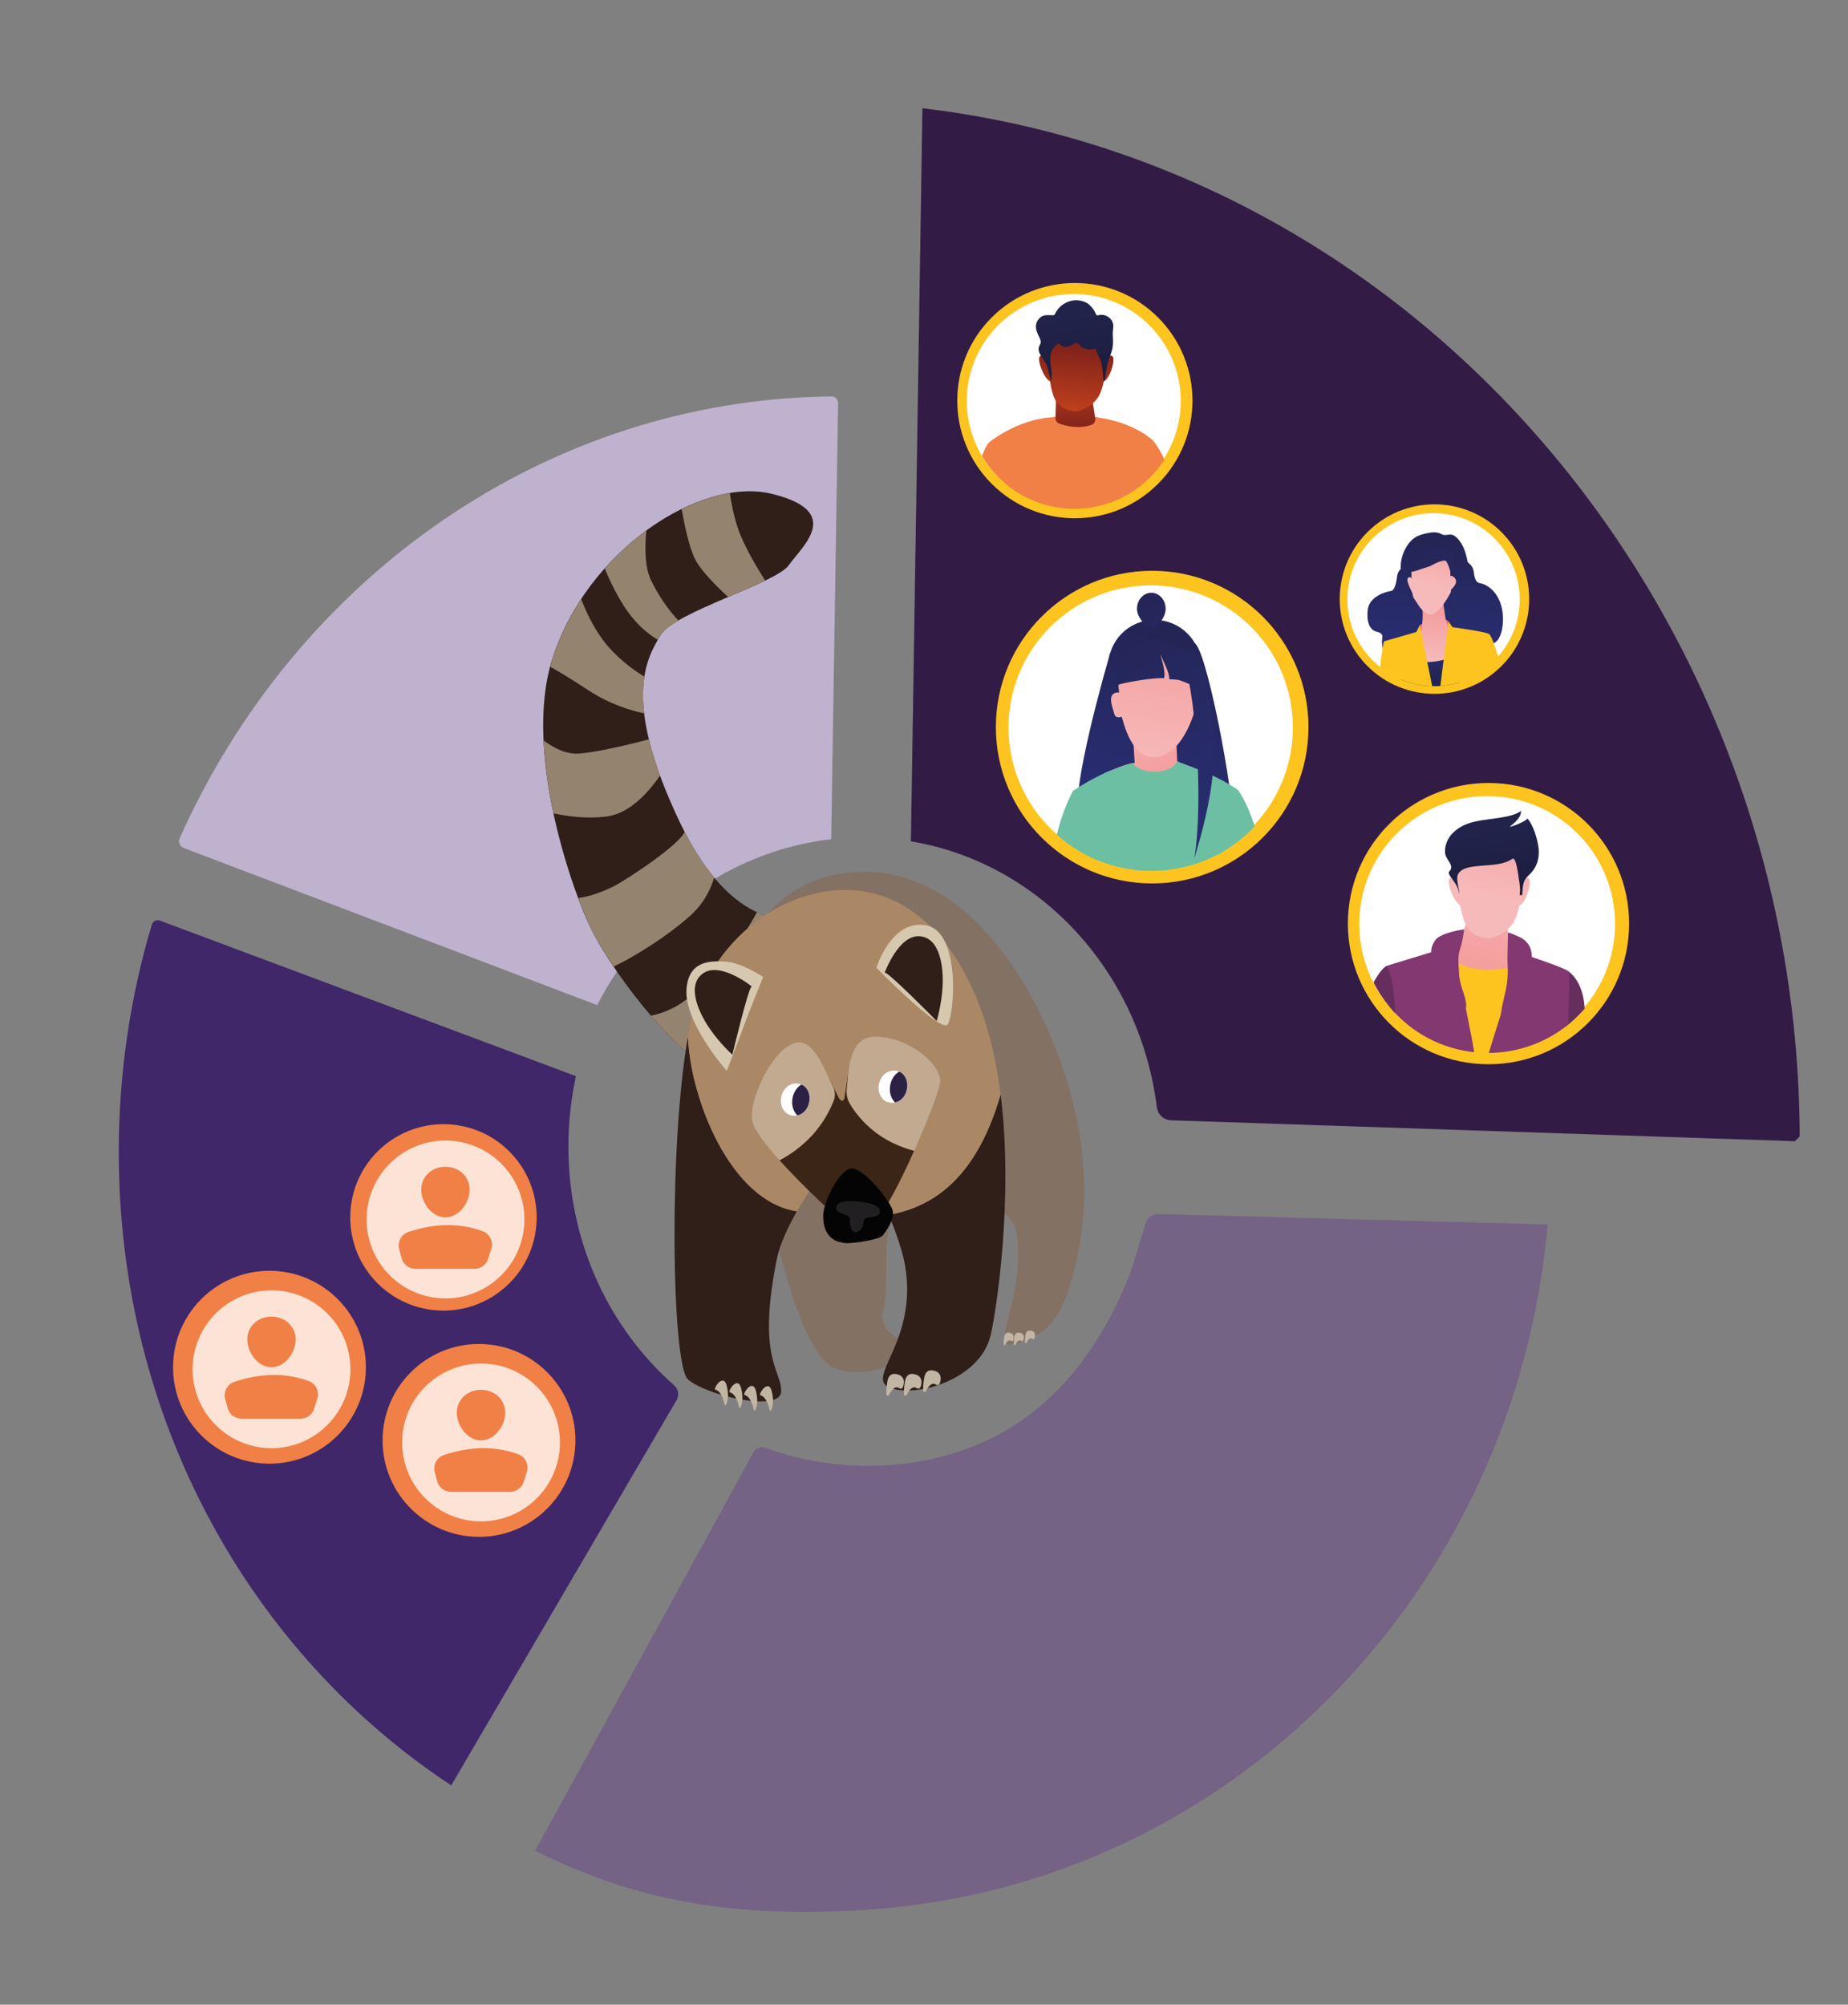 <?xml version="1.0" encoding="UTF-8"?>
<svg id="Calque_1" data-name="Calque 1" xmlns="http://www.w3.org/2000/svg" xmlns:xlink="http://www.w3.org/1999/xlink" viewBox="0 0 1482.97 1608.47">
  <rect x="0" y="0" width="1482.97" height="1608.47" fill="#808080" stroke="none"/>
  <defs>
    <style>
      .cls-1 {
        fill: none;
      }

      .cls-2 {
        fill: #040404;
      }

      .cls-3 {
        fill: #837164;
      }

      .cls-4 {
        fill: url(#linear-gradient-8);
      }

      .cls-5 {
        fill: url(#linear-gradient-7);
      }

      .cls-6 {
        fill: url(#linear-gradient-5);
      }

      .cls-7 {
        fill: url(#linear-gradient-6);
      }

      .cls-8 {
        fill: url(#linear-gradient-9);
      }

      .cls-9 {
        fill: url(#linear-gradient-4);
      }

      .cls-10 {
        fill: url(#linear-gradient-3);
      }

      .cls-11 {
        fill: url(#linear-gradient-2);
      }

      .cls-12 {
        fill: #833871;
      }

      .cls-13 {
        fill: #f08046;
      }

      .cls-14 {
        fill: #bfb2ce;
      }

      .cls-15 {
        fill: url(#linear-gradient);
      }

      .cls-16 {
        opacity: .78;
      }

      .cls-16, .cls-17 {
        fill: #fff;
      }

      .cls-18 {
        fill: #3b2516;
      }

      .cls-19 {
        fill: #a86;
      }

      .cls-20 {
        fill: #746385;
      }

      .cls-21 {
        fill: #211f22;
      }

      .cls-22 {
        clip-path: url(#clippath-1);
      }

      .cls-23 {
        clip-path: url(#clippath-3);
      }

      .cls-24 {
        clip-path: url(#clippath-4);
      }

      .cls-25 {
        clip-path: url(#clippath-2);
      }

      .cls-26 {
        clip-path: url(#clippath-5);
      }

      .cls-27 {
        fill: #662e5c;
      }

      .cls-28 {
        fill: #d5c8af;
      }

      .cls-29 {
        fill: #301e19;
      }

      .cls-30 {
        fill: #94836e;
      }

      .cls-31 {
        fill: url(#linear-gradient-10);
      }

      .cls-32 {
        fill: url(#linear-gradient-11);
      }

      .cls-33 {
        fill: url(#linear-gradient-12);
      }

      .cls-34 {
        fill: url(#linear-gradient-13);
      }

      .cls-35 {
        fill: url(#linear-gradient-19);
      }

      .cls-36 {
        fill: url(#linear-gradient-14);
      }

      .cls-37 {
        fill: url(#linear-gradient-21);
      }

      .cls-38 {
        fill: url(#linear-gradient-20);
      }

      .cls-39 {
        fill: url(#linear-gradient-22);
      }

      .cls-40 {
        fill: url(#linear-gradient-23);
      }

      .cls-41 {
        fill: url(#linear-gradient-28);
      }

      .cls-42 {
        fill: url(#linear-gradient-25);
      }

      .cls-43 {
        fill: url(#linear-gradient-15);
      }

      .cls-44 {
        fill: url(#linear-gradient-16);
      }

      .cls-45 {
        fill: url(#linear-gradient-17);
      }

      .cls-46 {
        fill: url(#linear-gradient-18);
      }

      .cls-47 {
        fill: url(#linear-gradient-27);
      }

      .cls-48 {
        fill: url(#linear-gradient-24);
      }

      .cls-49 {
        fill: url(#linear-gradient-26);
      }

      .cls-50 {
        fill: url(#linear-gradient-29);
      }

      .cls-51 {
        fill: #321c46;
      }

      .cls-52 {
        fill: #fdc420;
      }

      .cls-53 {
        fill: #c1b5a3;
      }

      .cls-54 {
        fill: #2c2145;
      }

      .cls-55 {
        fill: #6cbfa3;
      }

      .cls-56 {
        fill: #c1aa8f;
      }

      .cls-57 {
        clip-path: url(#clippath);
      }

      .cls-58 {
        fill: #3f2769;
      }
    </style>
    <clipPath id="clippath">
      <circle class="cls-1" cx="862.16" cy="322.4" r="85.84" transform="translate(24.55 704.07) rotate(-45)"/>
    </clipPath>
    <linearGradient id="linear-gradient" x1="860.15" y1="292.66" x2="865.43" y2="374.22" gradientUnits="userSpaceOnUse">
      <stop offset="0" stop-color="#c5431c"/>
      <stop offset="1" stop-color="#5c1119"/>
    </linearGradient>
    <linearGradient id="linear-gradient-2" x1="860.57" y1="335.27" x2="867.36" y2="249.45" xlink:href="#linear-gradient"/>
    <linearGradient id="linear-gradient-3" x1="884.58" y1="337.16" x2="891.36" y2="251.35" xlink:href="#linear-gradient"/>
    <linearGradient id="linear-gradient-4" x1="836.02" y1="333.32" x2="842.8" y2="247.51" xlink:href="#linear-gradient"/>
    <linearGradient id="linear-gradient-5" x1="861.1" y1="252.87" x2="872.12" y2="338.08" gradientUnits="userSpaceOnUse">
      <stop offset="0" stop-color="#21234b"/>
      <stop offset="1" stop-color="#181834"/>
    </linearGradient>
    <clipPath id="clippath-1">
      <circle class="cls-1" cx="1150.79" cy="481.44" r="69.14"/>
    </clipPath>
    <linearGradient id="linear-gradient-6" x1="1153" y1="421.77" x2="1145.44" y2="543.83" gradientUnits="userSpaceOnUse">
      <stop offset="0" stop-color="#232451"/>
      <stop offset="1" stop-color="#2a307b"/>
    </linearGradient>
    <linearGradient id="linear-gradient-7" x1="1126.56" y1="420.13" x2="1119" y2="542.19" xlink:href="#linear-gradient-6"/>
    <linearGradient id="linear-gradient-8" x1="1183.44" y1="423.65" x2="1175.89" y2="545.71" xlink:href="#linear-gradient-6"/>
    <linearGradient id="linear-gradient-9" x1="1130.93" y1="370.03" x2="1138.58" y2="420.2" gradientUnits="userSpaceOnUse">
      <stop offset="0" stop-color="#f2908f"/>
      <stop offset="1" stop-color="#ee7065"/>
    </linearGradient>
    <linearGradient id="linear-gradient-10" x1="1133.4" y1="465.86" x2="1153.28" y2="402.39" gradientUnits="userSpaceOnUse">
      <stop offset="0" stop-color="#f7baba"/>
      <stop offset="1" stop-color="#f2908f"/>
    </linearGradient>
    <linearGradient id="linear-gradient-11" x1="1162.75" y1="475.05" x2="1182.63" y2="411.58" xlink:href="#linear-gradient-10"/>
    <linearGradient id="linear-gradient-12" x1="1149.43" y1="531.68" x2="1158.59" y2="470.35" xlink:href="#linear-gradient-10"/>
    <linearGradient id="linear-gradient-13" x1="1144.99" y1="544.93" x2="1149.41" y2="515.35" xlink:href="#linear-gradient-6"/>
    <linearGradient id="linear-gradient-14" x1="1146.85" y1="470.07" x2="1166.73" y2="406.6" xlink:href="#linear-gradient-10"/>
    <linearGradient id="linear-gradient-15" x1="1126.54" y1="418.7" x2="1207" y2="546.94" xlink:href="#linear-gradient-6"/>
    <clipPath id="clippath-2">
      <circle class="cls-1" cx="924.05" cy="584.67" r="114.08"/>
    </clipPath>
    <linearGradient id="linear-gradient-16" x1="938.08" y1="490.55" x2="888.8" y2="678.66" gradientTransform="translate(275.11 -313.88) rotate(22.5)" xlink:href="#linear-gradient-6"/>
    <linearGradient id="linear-gradient-17" x1="926.59" y1="487.54" x2="877.3" y2="675.64" xlink:href="#linear-gradient-6"/>
    <linearGradient id="linear-gradient-18" x1="991.49" y1="504.55" x2="942.21" y2="692.65" xlink:href="#linear-gradient-6"/>
    <linearGradient id="linear-gradient-19" x1="-1347.92" y1="810.49" x2="-1365.35" y2="935.9" gradientTransform="translate(-599.74 74.12) rotate(166.31) scale(1 -1)" xlink:href="#linear-gradient-10"/>
    <linearGradient id="linear-gradient-20" x1="915.76" y1="618.93" x2="947.95" y2="439.86" xlink:href="#linear-gradient-10"/>
    <linearGradient id="linear-gradient-21" x1="300.56" y1="538.73" x2="283.12" y2="664.14" gradientTransform="translate(1215.21) rotate(-180) scale(1 -1)" xlink:href="#linear-gradient-10"/>
    <linearGradient id="linear-gradient-22" x1="246.35" y1="471.52" x2="407.79" y2="700.85" gradientTransform="translate(680.63 -24.55) rotate(5.22)" xlink:href="#linear-gradient-6"/>
    <linearGradient id="linear-gradient-23" x1="911.91" y1="467.44" x2="970.2" y2="568.78" xlink:href="#linear-gradient-6"/>
    <linearGradient id="linear-gradient-24" x1="870.33" y1="479.27" x2="1031.77" y2="708.61" xlink:href="#linear-gradient-6"/>
    <clipPath id="clippath-3">
      <circle class="cls-1" cx="1194" cy="742.21" r="102.63" transform="translate(-175.11 1061.67) rotate(-45)"/>
    </clipPath>
    <linearGradient id="linear-gradient-25" x1="1214.23" y1="664.63" x2="1177.47" y2="834.29" xlink:href="#linear-gradient-10"/>
    <linearGradient id="linear-gradient-26" x1="1192.14" y1="719.37" x2="1215.7" y2="606.75" xlink:href="#linear-gradient-10"/>
    <linearGradient id="linear-gradient-27" x1="1219.44" y1="725.08" x2="1243" y2="612.46" xlink:href="#linear-gradient-10"/>
    <linearGradient id="linear-gradient-28" x1="1168.57" y1="714.44" x2="1192.13" y2="601.82" xlink:href="#linear-gradient-10"/>
    <linearGradient id="linear-gradient-29" x1="1195.01" y1="665.77" x2="1206" y2="750.78" xlink:href="#linear-gradient-5"/>
    <clipPath id="clippath-4">
      <path class="cls-1" d="M649.61,882.27c-.44,6.71-5.14,12.94-12.19,12.95-7.05,0-11.11-6.17-10.76-12.87.35-6.71,5.15-13.01,12.27-13.01,7.12,0,11.13,6.23,10.68,12.94Z"/>
    </clipPath>
    <clipPath id="clippath-5">
      <path class="cls-1" d="M728.03,871.9c-.44,6.71-5.14,12.94-12.19,12.95-7.05,0-11.11-6.17-10.76-12.87.35-6.71,5.15-13.01,12.27-13.01,7.12,0,11.13,6.23,10.68,12.94Z"/>
    </clipPath>
  </defs>
  <g>
    <g>
      <path class="cls-14" d="M479.2,806.44c37.41-72.67,106.99-123.9,187.81-133.05l5.53-349.9c.05-2.99-2.38-5.45-5.37-5.42-227.96,2.47-429.1,144.35-522.98,354.5-1.37,3.06.14,6.64,3.27,7.83l331.73,126.03Z"/>
      <path class="cls-20" d="M929.65,974.08c-4.68-.13-8.87,2.85-10.27,7.32-3.91,12.51-11.07,36.51-12.24,39.55-5.7,14.77-12.37,29.17-20.19,42.93-14.5,25.53-33.04,48.93-55.92,67.45-57.98,46.96-141.34,55.68-210.87,32.44-1.98-.66-3.95-1.37-5.9-2.11-3.62-1.35-7.69.15-9.55,3.54l-175.31,319.71c85.13,42.69,165.24,53.85,265.74,47.41,292.01-18.71,521.31-255.81,546.76-549.83l-312.25-8.42Z"/>
      <path class="cls-58" d="M362.1,1432.53l180.81-309.07c2.3-3.93,1.51-8.93-1.91-11.94-51.87-45.62-84.87-114.19-84.87-191.56,0-19.4,2.09-38.31,6.04-56.51l-333.9-124.82c-2.66-.99-5.62.46-6.43,3.18-17.24,57.79-26.53,119.13-26.53,182.63,0,216.36,106.9,402.67,266.79,508.08Z"/>
      <path class="cls-51" d="M730.98,675.05c103.5,17.31,183.75,104.46,197.35,213.36.73,5.82,5.54,10.28,11.4,10.47l500.57,16.78c1.56-1.51,2.38-2.3,3.93-3.81-1.53-418.75-301.8-777.51-704.01-825l-9.24,588.2Z"/>
    </g>
    <g>
      <circle class="cls-52" cx="862.56" cy="321.45" r="94.38" transform="translate(25.34 704.08) rotate(-45)"/>
      <circle class="cls-17" cx="861.67" cy="321.73" r="85.84" transform="translate(24.88 703.52) rotate(-45)"/>
      <g class="cls-57">
        <g>
          <path class="cls-13" d="M814.88,406.01c1.35-6.28,2.42-10.39,2.42-10.39l-23.86-40.41s-7.72,7.82-12.35,41.88c-.64,4.72,3.03,8.92,7.79,8.92h26.01Z"/>
          <path class="cls-13" d="M943.93,396.95c-6.63-29.53-18.42-43.28-18.42-43.28l-14.93,49.47s.45.98,1.14,2.86h24.97c4.76,0,8.29-4.41,7.25-9.05Z"/>
          <path class="cls-13" d="M814.69,406.01c24.53,9.02,57.86,7.76,96.75,0,.91-3.77,2.15-7.82,3.8-12.48l10.26-39.86c-14.38-12.9-34.6-17.15-42.38-18.36-18.08-4.48-39.2-.51-39.2-.51-28.64,2-50.49,20.38-50.49,20.38l17.75,40.39c1.4,3.4,2.57,6.89,3.51,10.44Z"/>
          <path class="cls-15" d="M847.59,315.32l-.61,20.13c-.06,1.99,1.17,3.78,3.05,4.45,5.15,1.82,15.8,4.58,25.9.96,2.04-.73,3.26-2.81,2.95-4.96l-3.03-20.58h-28.27Z"/>
          <g>
            <path class="cls-11" d="M840.14,281.51s1.18,27.2,5.91,37.84c4.73,10.64,16.56,10.64,17.74,10.64s11.83-2.37,17.74-11.83c5.91-9.46,8.28-40.21,8.28-40.21,0,0-10.64-11.83-24.83-13.01-14.19-1.18-24.83,10.64-24.83,16.56Z"/>
            <path class="cls-10" d="M884.64,291.33s5.43-8.14,8.14-5.43c2.71,2.71-2.71,20.35-8.14,20.35s0-14.92,0-14.92Z"/>
            <path class="cls-9" d="M843.94,292.69s-6.78-9.5-9.5-6.78c-2.71,2.71,4.07,20.35,9.5,20.35v-13.57Z"/>
            <path class="cls-6" d="M893.16,274.85c.03-1.84-.07-3.74-.16-5.91-.09-2.17.11-4.33.34-6.49.67-6.22-5.82-11.14-11.7-9.58-.45.12-.94.27-1.38.1-.55-.21-.79-.83-1-1.38-1.36-3.38-4.97-7.76-8.39-9.19-2.94-1.23-6.19-1.74-9.36-1.38-6.38.73-12.25,4.99-14.92,10.84-.15.33-.31.68-.61.88-.28.18-.62.19-.95.19-3.2.04-6.89-.66-9.59,1.31-2.29,1.67-3.97,4.27-4.13,7.14-.18,3.14,1.17,6.14,2.56,8.96.84,1.71,1.73,3.66,1.05,5.44-.21.55-.55,1.03-.81,1.55-2.91,5.78,4.74,11.47,6.15,16.66,1.07,3.94,2.14,7.87,3.22,11.81.48-2.51.61-5.09.4-7.64-.29-3.51-1.24-6.98-1.12-10.5.09-2.54.68-5.04,1.84-7.29,1.12-2.17,3.17-3.13,4.69-5.03,1.41,1.32,2.95,2.7,4.87,2.98,1.2.18,2.43-.11,3.59-.48,1.76-.55,4.25-2.53,5.96-2.67,1.7-.13,2.29,1.65,3.42,2.6,3.13,2.63,8.45,3.35,12.2,1.78-.87.36,4.21,9.83,4.37,10.69.96,5.04,1.55,10.15,1.74,15.28.4.3.86-.31.99-.79.92-3.42,1.21-6.97,1.8-10.45.67-3.94,2.27-7.65,3.55-11.42,1-2.94,1.32-5.42,1.36-8.02Z"/>
          </g>
        </g>
      </g>
    </g>
    <g>
      <circle class="cls-52" cx="1151.11" cy="480.68" r="76.02" transform="translate(-2.74 954.75) rotate(-45)"/>
      <circle class="cls-17" cx="1150.39" cy="480.9" r="69.14"/>
      <g class="cls-22">
        <g>
          <path class="cls-7" d="M1135.57,465.88c-4.38,0-8.92.56-10.63-4.72-3.23-9.93,2.19-24.78,11.08-30.18,2.97-1.81,6.44-2.6,9.85-3.28,4.01-.81,7.48-1.01,11.1.94,3.34,1.8,6.58-1.09,10.04,1.21,2.94,1.96,5.19,5.04,6.77,8.16,2.05,4.07,3.12,8.56,4.01,13.03.2,1.01.4,2.06.17,3.07-.19.84-.66,1.59-1.13,2.32-3.59,5.56-8.36,9.45-15.27,9.45h-25.98Z"/>
          <path class="cls-5" d="M1134.69,448.4s.79,1.66-4.36,4.25c-2.87,1.44-8.47,3.58-9.2,9.82-.38,3.22-1.64,11.17-4.7,11.66-7.63,1.22-17.93,5.99-18.89,15.24-1.1,10.62,1.95,16.2,7.36,17.59,3.97,1.02,4.98,2.09,4.18,6.29-.77,4.03,2.28,18.48,8.95,22.16,14.93,8.25,27.94-29.34,27.94-29.34l3.06-48.53-14.33-9.13Z"/>
          <path class="cls-4" d="M1168.87,444.16s-.81,1.76,4.44,4.5c2.93,1.53,8.62,3.79,9.37,10.4.39,3.41,1.3,8.2,4.41,8.72,7.77,1.3,16.77,8.86,18.68,23.56,1.46,11.21-1.73,23.24-7.24,24.71-4.04,1.08-3.74-1.06-2.92,3.39.78,4.27-1.06,2.62-7.84,6.52-15.2,8.74-30.39-20.71-30.39-20.71l-3.11-51.42,14.59-9.67Z"/>
          <path class="cls-8" d="M1148.54,498.05s11.54-2.97,13.99.7c1.23,6.11,1.86,12.19,1.86,12.19l-13.3,2.5-8.79-2.02-2.09-1.21-.87-8.66s4.5-2.61,9.2-3.49Z"/>
          <path class="cls-31" d="M1134.7,467.2s-1.86-5.57-4.64-3.71c-2.78,1.86,4.18,13.7,4.18,13.7l.46-9.99Z"/>
          <path class="cls-32" d="M1162.53,467.2s0-8.35,4.64-3.71c4.64,4.64-4.64,11.13-4.64,11.13v-7.42Z"/>
          <path class="cls-52" d="M1206.23,543.04c-3.88-18.75-9.46-33.41-11.22-34.25l-10.53,26.06s-2.13,7.77-1.96,17.41h16.2c4.86,0,8.5-4.46,7.51-9.22Z"/>
          <path class="cls-52" d="M1125.14,552.25c.49-8.38.27-13.65.27-13.65l-14.85-24.1s-1.86,7.39-3.71,26.87c-.09.91-.17,1.83-.25,2.76-.37,4.37,3.09,8.12,7.47,8.12h11.06Z"/>
          <path class="cls-33" d="M1145.7,552.31h16.17l4.38-46.08s-3.71-.96-5.57-7.45c-1.86-6.5-2.78-19.5-2.78-19.5l-16.7,3.7s1.86,17.68-1.86,26.03l6.36,43.29Z"/>
          <path class="cls-34" d="M1170.59,552.31l2.33-29.09c-16.93,10.13-34.35,9.64-52.01,4.27l5.01,24.82h44.67Z"/>
          <path class="cls-52" d="M1149.66,552.25c-5.02-24.2-10.33-50.69-10.33-50.69l-2.78,5.55-25.98,7.44c1.27,5.94,5.16,22.28,9.06,37.69h30.03Z"/>
          <path class="cls-52" d="M1186.79,552.25c1.38-7.41,2.6-13.2,2.6-13.2l5.62-30.27c-1.77-1.77-29.51-5.57-29.51-5.57l-2.97-4.43s-3.7,26.93-6.87,53.47h31.13Z"/>
          <path class="cls-36" d="M1132.84,454.21s-.93,22.27,1.86,25.98c2.78,3.71,6.5,12.06,12.99,12.99,6.5.93,16.7-17.63,16.7-18.56s-.93-25.05-.93-25.05c0,0-19.49-15.77-30.62,4.64Z"/>
          <path class="cls-43" d="M1129.13,450.5s-3.71,11.13,7.42,7.42l11.13-3.71s11.13-6.5,12.99-3.71c1.86,2.78,3.71,9.64,3.71,9.64,0,0,3.71-9.64,0-15.21-3.71-5.57-26.91-10.21-35.26,5.57Z"/>
        </g>
      </g>
    </g>
    <g>
      <circle class="cls-52" cx="924.59" cy="583.4" r="125.43"/>
      <circle class="cls-17" cx="923.4" cy="583.77" r="114.08"/>
      <g class="cls-25">
        <g>
          <circle class="cls-44" cx="926.54" cy="534.59" r="37.21" transform="translate(-134.05 395.27) rotate(-22.5)"/>
          <path class="cls-45" d="M890.81,524.2c-16.37,56.59-27.49,108.04-25.69,122.51l47.71-5.04,5.53-104.68-27.56-12.79Z"/>
          <path class="cls-46" d="M943.62,518.36l-6.55,127.96,53.99,28.75c-1.13-43.73-23.47-156.09-32.62-159.1l-14.82,2.4Z"/>
          <polygon class="cls-35" points="943.64 587.66 945.21 622.5 911.41 627.59 909.28 591.01 943.64 587.66"/>
          <path class="cls-38" d="M959.67,566.67s-8.1,36.18-30.02,40.53c-21.92,4.35-28.41-29.74-29.57-32.19,0,0-4.9,2.31-6-2.56-1.1-4.87-6.88-17.13,4.02-16.88,0,0-2.15-12.17,1.63-18.14,3.77-5.97,11.37-20.35,27.04-16.35,15.67,3.99,40.71,17.18,32.9,45.6Z"/>
          <path class="cls-37" d="M944.68,610.85l21.43,11.37-28.07,30.8-51.9-32.64c7.9-2.95,15.68-6.92,22.78-8.1l35.75-1.43Z"/>
          <path class="cls-39" d="M899.33,523.2c-7.32,10.24-1.57,19.33-3.53,26.69,7.09-2.58,31.05-6.43,38.27-5.73,1.49-4.9-1.44-13.05-2.94-19.48,2.34,6.1,7.69,15.45,7.12,20.27,9.68.45,7.7.58,18.59,4.94l-8.47-29.55c-18.87-8.82-35.17-7.69-49.03,2.86Z"/>
          <path class="cls-40" d="M935.4,488.47c0,7.1-6.69,15.08-11.5,15.08-3.97,0-11.5-7.97-11.5-15.08s5.15-12.86,11.5-12.86,11.5,5.76,11.5,12.86Z"/>
          <path class="cls-55" d="M981.5,699.34l11.8-65.64c-16.05-10.92-30.93-16.12-48.62-22.82-5.48,11.4-30.52,10.27-35.75,1.42-16.65,4.23-32.5,12.05-47.82,22.17l16.15,64.88h104.24Z"/>
          <path class="cls-55" d="M1013.87,687.73c-9.56-40.87-20.57-54.03-20.57-54.03l-17.66,53.73s2.13,4.29,4.92,11.91h24.08c6.09,0,10.61-5.68,9.22-11.61Z"/>
          <path class="cls-55" d="M878.42,699.34c1.95-7.02,4.56-14.38,7.94-21.93l-25.26-42.93s-12.46,21.65-16.59,54.25c-.71,5.64,3.7,10.61,9.38,10.61h24.52Z"/>
          <path class="cls-48" d="M947.25,521c12.52,31.65,18.77,120.93,11.12,168.15,11.97-41.22,26.88-93.5,4.1-163.8l-15.22-4.35Z"/>
        </g>
      </g>
    </g>
    <g>
      <circle class="cls-52" cx="1194.48" cy="741.07" r="112.84"/>
      <circle class="cls-17" cx="1193.41" cy="741.4" r="102.63" transform="translate(-174.71 1061.02) rotate(-45)"/>
      <g class="cls-23">
        <g>
          <path class="cls-27" d="M1262.33,855.35c5.72,0,10.35-4.66,10.31-10.38-.11-16.39-.44-30.78-1.21-38.73-1.95-20.28-12.71-26.72-12.71-26.72l-5.48,75.83h9.09Z"/>
          <path class="cls-52" d="M1235.85,855.35c-.8-42.48-1.59-77.61-1.59-77.61-19.24-11.84-90.26-10.35-90.26-10.35,0,0-4.93,40.98-10.56,87.96h102.4Z"/>
          <path class="cls-12" d="M1118.55,855.35h66.1c-2.12-20.54-19.19-96.52-19.19-96.52l-53.01,16.22s4.19,47.37,4.19,62.17c0,3.39.95,9.96,1.92,18.12Z"/>
          <path class="cls-27" d="M1120.54,855.35c.24-25.04-.21-71.22-8.1-80.23,0,0-10.21,5.26-20.57,39.29-2.99,9.82-5.7,19.14-8.23,28.03-1.84,6.48,3.02,12.92,9.76,12.92h27.14Z"/>
          <path class="cls-12" d="M1256.73,855.35c1.91-36.01,3.57-74.38,1.99-75.96-2.96-2.96-38.51-14.57-38.51-14.57,0,0-23.17,70.84-28.55,90.53h65.07Z"/>
          <path class="cls-42" d="M1167.68,771.4l8.88-31.07h32.55l4.44,35.51s-28.11,7.4-45.87-4.44Z"/>
          <g>
            <path class="cls-49" d="M1167.68,699.97s3.06,29.72,8.22,41.33c5.16,11.61,18.06,11.61,19.34,11.61s12.9-2.58,19.35-12.9c6.45-10.32,9.03-43.85,9.03-43.85,0,0-11.61-12.9-27.08-14.19-15.48-1.29-28.85,11.55-28.85,17.99Z"/>
            <path class="cls-47" d="M1217.98,710.73s5.92-8.88,8.88-5.92c2.96,2.96-2.96,22.19-8.88,22.19s0-16.28,0-16.28Z"/>
            <path class="cls-41" d="M1173.6,712.21s-7.4-10.36-10.36-7.4c-2.96,2.96,4.44,22.19,10.36,22.19v-14.8Z"/>
            <path class="cls-50" d="M1233.17,693.12c1.56-4.07,1.97-8.6,1.46-12.96-.77-6.57-4.3-18.75-9.19-23.64,1.39,1.39-11.87,7-13.92,6.8,3.99-3.25,8.95-6.96,9.13-12.63-4.62,3.11-10.25,4.24-15.72,5.2-13.67,2.41-28.36,1.91-38.88,12.25-4.39,4.32-7.37,10.99-6.25,17.23.82,4.55,7.6,9.35,3.43,13.53-2.95,2.96,5.98,8.35,7.43,16.75.1.6.21,1.23.39,1.8-.13-4.29-1.78-8.91-1.67-13.09.21-8.57,13.13-9.17,19.45-9.74,8.41-.75,17.57-.68,24.85-5.59,2.96-2,4.84,14.15,4.96,14.94.73,4.59,1.6,9.52.83,14.16h2.04c.59-5.44.05-10.66,4.05-14.62,1.93-1.91,3.88-3.84,5.4-6.1.9-1.34,1.64-2.79,2.22-4.29Z"/>
          </g>
          <path class="cls-12" d="M1174.98,745.85c-1.13,6.8-1.47,10.09-3.64,16.64-1.95,5.91-.52,14.15-.4,20.36.16,8.67,6.91,18.16,5.43,26.69-3.77-10.61-15.3-18.86-21.2-28.76-5.76-9.67-9.88-17.48-3.29-26.62,4.08-5.66,23.19-8.83,23.1-8.31Z"/>
          <path class="cls-12" d="M1209.82,774.3c.82,18.06-2.73,21.73-5.6,39.98,3.86-12.33,12.55-18.81,19.39-29.81,6.74-10.84,8.93-24.35-2.11-31.57-.75-.49-11.43-5.44-11.38-4.48.13,2.64-.65,18.05-.3,25.88Z"/>
        </g>
      </g>
    </g>
    <g>
      <circle class="cls-13" cx="216.25" cy="1097.01" r="77.38"/>
      <circle class="cls-16" cx="217.88" cy="1098.64" r="63.31" transform="translate(-713.04 475.85) rotate(-45)"/>
      <path class="cls-13" d="M237.26,1074.72c0,10.72-8.69,22.29-19.41,22.29s-19.41-11.57-19.41-22.29,8.69-18.33,19.41-18.33,19.41,7.61,19.41,18.33Z"/>
      <path class="cls-13" d="M193.76,1138.28h47.39c4.99,0,9.4-3.22,10.92-7.97l2.55-7.97c1.87-5.84-1.17-12.15-6.92-14.26-19.28-7.05-39.22-6.15-59.65.65-5.72,1.9-8.9,8.03-7.32,13.85l1.96,7.24c1.36,5,5.89,8.47,11.07,8.47Z"/>
    </g>
    <g>
      <circle class="cls-13" cx="355.86" cy="976.79" r="74.8" transform="translate(-586.47 537.72) rotate(-45)"/>
      <circle class="cls-16" cx="357.49" cy="978.42" r="63.31" transform="translate(-665.56 1174.56) rotate(-80.78)"/>
      <path class="cls-13" d="M376.87,954.5c0,10.72-8.69,22.29-19.41,22.29s-19.41-11.57-19.41-22.29,8.69-18.33,19.41-18.33,19.41,7.61,19.41,18.33Z"/>
      <path class="cls-13" d="M333.37,1018.06h47.39c4.99,0,9.4-3.22,10.92-7.97l2.55-7.97c1.87-5.84-1.17-12.15-6.92-14.26-19.28-7.05-39.22-6.15-59.65.65-5.72,1.9-8.9,8.03-7.32,13.85l1.96,7.24c1.36,5,5.89,8.47,11.07,8.47Z"/>
    </g>
    <g>
      <circle class="cls-13" cx="384.39" cy="1155.73" r="77.38"/>
      <circle class="cls-16" cx="386.02" cy="1157.36" r="63.31"/>
      <path class="cls-13" d="M405.41,1133.44c0,10.72-8.69,22.29-19.41,22.29s-19.41-11.57-19.41-22.29,8.69-18.33,19.41-18.33,19.41,7.61,19.41,18.33Z"/>
      <path class="cls-13" d="M361.91,1197.01h47.39c4.99,0,9.4-3.22,10.92-7.97l2.55-7.97c1.87-5.84-1.17-12.15-6.92-14.26-19.28-7.05-39.22-6.15-59.65.65-5.72,1.9-8.9,8.03-7.32,13.85l1.96,7.24c1.36,5,5.89,8.47,11.07,8.47Z"/>
    </g>
  </g>
  <g>
    <g>
      <path class="cls-29" d="M646.58,735.32s-54.22,22.77-101.21-75.95c-47-98.72-26.09-131.43-15.23-149.85,10.87-18.42,92.64-41.33,103.01-56.22,10.35-14.9,44.45-42.69-13.55-57.01-58-14.32-149.39,46.09-176.59,133.06-23.46,74.96,17.38,187.92,31.21,215.8,20.09,40.5,76.69,110.6,100.8,112.56,24.12,1.96,71.56-122.39,71.56-122.39Z"/>
      <path class="cls-30" d="M585.58,395.59c1.38,8.66,3.48,19.28,6.75,28.73,4.94,14.3,15.1,31.03,21.7,41.51-8.59,4.18-19.2,8.64-29.82,13.18-9.39-8.82-21.34-20.63-26.14-29.79-5.18-9.89-8.84-28.32-11.06-40.76,13-6.39,26.05-10.82,38.58-12.88ZM518.7,425.63c-1.18,12.16-1.62,28.66,3.69,39.8,6.57,13.79,15.42,25.56,22.11,32.56-6.7,3.94-12.19,7.84-14.36,11.52-.68,1.16-1.47,2.59-2.22,3.87-5.53-3.38-12.65-8.47-19.81-17.01-10.82-12.91-19.21-31.18-22.79-40.31,10.29-11.53,21.56-21.79,33.39-30.44ZM466.43,480.68c3.34,8.83,8.77,21.04,17.26,32.61,9.75,13.31,24.47,24.43,33.51,29.59-1.28,8.12-1.62,17.77-.25,29.49-9.13-1.89-26.83-6.68-44.94-18.62-13.5-8.9-23.5-14.84-30.42-18.77.5-1.86.85-3.82,1.43-5.64,5.45-17.44,13.59-33.74,23.42-48.66ZM520.79,593.19c2.11,8.77,5.02,18.41,8.92,29.08-7.73,11.24-23.1,30.08-42.39,32.76-16.32,2.27-32.26-.1-43.1-2.41-4.03-18.85-7.04-38.79-7.96-58.52,6.88,5.16,17.12,11.23,28.15,10.52,17.62-1.14,52.85-10.48,56.38-11.42ZM549.48,667.26c7.85,15.22,15.8,27.45,23.66,36.88-2.58,8.41-7.74,20.33-19.3,30.65-19.86,17.71-47.14,34.11-61.4,40.7-7.3-10.82-13.76-21.36-18.23-30.34-2.59-5.23-6.23-14.19-10.13-24.61,10.26-1.21,22.92-6.48,29.36-9.91,10.56-5.62,51.92-32.8,56.05-43.37ZM607.45,731.87c11.72,5.33,21.62,6.03,28.61,5.48-.03,7.32-3.61,24.57-9.17,44.63-15.91,35.09-37.77,76.88-51.85,75.74-12.22-1-32.78-19.48-52.7-42.73,9.11-1.96,18.81-5.63,28.19-12.87,31.55-24.34,52.52-61.98,56.92-70.25Z"/>
    </g>
    <path class="cls-3" d="M687.1,699.84s-68.92-1.58-90.3,71.16c-21.38,72.74,17.03,191.94,25.08,220.33,8.04,28.39,25.36,100.34,50.15,107.36,24.8,7.03,50.45-4.59,58.55-13.17,8.09-8.58-28.07-10.67-21.65-35.01,6.42-24.33-5.19-70.35,15.16-78.38,20.36-8.03,85.62-13.82,91.14,14.92,9.53,49.62-22.6,96.46-1.54,91.19,21.06-5.26,35.06-15.18,44.36-45.04,9.29-29.86,21.99-85.52-1.01-163.04-23-77.52-81.86-175.84-169.93-170.31Z"/>
    <path class="cls-29" d="M713.16,974.77c6.43,15.16,11.51,30.67,13.26,41.3,10.06,61.15-33.43,89.9-11.76,97.59,21.65,7.7,71.81-6.96,80.28-42.23,4.15-17.24,18.66-108.64,8.03-193.28-19.19,66.68-53.7,90.22-89.81,96.62Z"/>
    <path class="cls-29" d="M552.08,831.83c-15.62,87.36-13.13,263.9.06,275.04,15.62,13.2,74.01,26.49,74.71,9.69.69-16.79-19.91-26.03-3.25-107.37,2.05-9.99,8.21-23.8,15.9-37.29-.04,0-.08-.01-.12-.02-53.77-8.29-85.47-91.12-87.29-140.05Z"/>
    <path class="cls-53" d="M725.35,1109.15c.19-2.65-1.39-5.1-3.88-6.04-3.47-1.31-8.19-1.67-9.37,5.28-.85,5.02-.95,8.34-.79,10.47.08,1.13,1.61,1.44,2.11.42,1.6-3.25,4.51-7.65,7.84-5.59,3,1.86,3.88-1.5,4.1-4.53Z"/>
    <path class="cls-53" d="M739.47,1109.15c.19-2.65-1.39-5.1-3.88-6.04-3.47-1.31-8.19-1.67-9.37,5.28-.85,5.02-.95,8.34-.79,10.47.08,1.13,1.61,1.44,2.11.42,1.6-3.25,4.51-7.65,7.84-5.59,3,1.86,3.88-1.5,4.1-4.53Z"/>
    <path class="cls-53" d="M754.88,1106.26c.19-2.65-1.39-5.1-3.88-6.04-3.47-1.31-8.19-1.67-9.37,5.28-.85,5.02-.95,8.34-.79,10.47.08,1.13,1.61,1.44,2.11.42,1.6-3.25,4.51-7.65,7.84-5.59,3,1.86,3.88-1.5,4.1-4.53Z"/>
    <path class="cls-53" d="M813.52,1073.16c.11-1.54-.81-2.96-2.25-3.5-2.01-.76-4.75-.97-5.43,3.06-.5,2.91-.55,4.83-.46,6.07.05.66.93.83,1.22.24.93-1.89,2.61-4.43,4.54-3.24,1.74,1.08,2.25-.87,2.38-2.63Z"/>
    <path class="cls-53" d="M821.7,1073.16c.11-1.54-.81-2.96-2.25-3.5-2.01-.76-4.75-.97-5.43,3.06-.5,2.91-.55,4.83-.46,6.07.05.66.93.83,1.22.24.93-1.89,2.61-4.43,4.54-3.24,1.74,1.08,2.25-.87,2.38-2.63Z"/>
    <path class="cls-53" d="M830.63,1071.49c.11-1.54-.81-2.96-2.25-3.5-2.01-.76-4.75-.97-5.43,3.06-.5,2.91-.55,4.83-.46,6.07.05.66.93.83,1.22.24.93-1.89,2.61-4.43,4.54-3.24,1.74,1.08,2.25-.87,2.38-2.63Z"/>
    <path class="cls-53" d="M573.99,1114.98c-1.89-.46,6.63-14.21,9.3-2.71,1.91,8.24.32,12.99-.74,15.03-.23.45-.9.36-1.01-.13-.68-3.17-2.81-11.03-7.56-12.19Z"/>
    <path class="cls-53" d="M585.59,1117.09c-1.89-.46,6.63-14.21,9.3-2.71,1.91,8.24.32,12.99-.74,15.03-.23.45-.9.36-1.01-.13-.68-3.17-2.81-11.03-7.56-12.19Z"/>
    <path class="cls-53" d="M597.46,1119.26c-1.89-.46,6.63-14.21,9.3-2.71,1.91,8.24.32,12.99-.74,15.03-.23.45-.9.36-1.01-.13-.68-3.17-2.81-11.03-7.56-12.19Z"/>
    <path class="cls-53" d="M610.15,1119.49c-1.89-.46,6.63-14.21,9.3-2.71,1.91,8.24.32,12.99-.74,15.03-.23.45-.9.36-1.01-.13-.68-3.17-2.81-11.03-7.56-12.19Z"/>
    <path class="cls-19" d="M799.28,854.54c-14.91-78.69-58.25-143.13-124.93-140.38,0,0-71.4-1.24-111.67,79.88-4.19,8.44-7.71,21.58-10.61,37.79,1.82,48.93,33.53,131.76,87.29,140.05.04,0,.08.01.12.02.5-.88,1.01-1.75,1.52-2.63l8.31-13.22c10.9-16.16,22.57-29.04,29.5-29.87,9.07-1.08,23.59,23.27,34.33,48.6,36.11-6.4,70.63-29.94,89.81-96.62-1-7.95-2.21-15.84-3.69-23.61Z"/>
    <path class="cls-28" d="M583.2,859.18s-34.38-38.61-32.27-65.79c1.73-22.34,18.61-22.75,31.58-21.81,12.98.92,29.89,12.28,29.89,12.28,0,0-12.28,30.36-15.53,39.41-3.24,9.04-13.68,35.92-13.68,35.92Z"/>
    <path class="cls-28" d="M703.31,776.59s11.97-39.57,40.03-34.1c28.05,5.46,22.47,72.48,17.05,79.55-5.41,7.05-57.07-45.45-57.07-45.45Z"/>
    <path class="cls-29" d="M709.92,780.52s10.91-30.1,27.69-29.33c16.78.77,19.63,24.88,18.79,40.19-.84,15.31-4.73,27.83-4.73,27.83,0,0-40.85-41.43-41.75-38.69Z"/>
    <path class="cls-29" d="M603.35,791.53s-24.94-20.09-38.88-10.74c-13.94,9.35-3.89,31.46,4.76,44.12,8.65,12.66,18.47,21.34,18.47,21.34,0,0,13.47-56.59,15.66-54.72Z"/>
    <path class="cls-1" d="M659.56,912.58c6.77,10.61,22.58,49.81,29.47,42.38,6.89-7.41,7.16-39.77,14.32-49.84,7.16-10.07,36.32-24.66,41.09-29.16,4.78-4.51-4.62-20.72-16.96-26.24-7.52-3.37-24.39-7.43-32.61,4.77-8.22,12.2-15.97,42.02-15.97,42.02,0,0-3.88-5.66-9.82-13.51-3.7,9.61-8.73,17.61-14.17,24.19,1.67,1.41,3.23,3.17,4.66,5.4Z"/>
    <path class="cls-18" d="M676.98,882.57c-1.66,1.83-3.62-.6-5.97-5.15-.59,1.92-1.24,3.77-1.94,5.57,5.94,7.86,9.82,13.51,9.82,13.51,0,0,1.19-4.56,3.12-10.83-1.44-2.41-2.58-4.64-3.47-6.56-.39,1.53-.89,2.72-1.56,3.45Z"/>
    <path class="cls-18" d="M701.78,907.92l-21.8-28.94c.99,0-.71-7.02,1.28-21.9l-4.67,31.1-18.09-36.82s8.43,21.35,10.71,26.1c.47.98-14.3,29.71-14.3,29.71-10.6,12.84-22.72,20.29-29.4,23.75,20.46,22.73,47.8,47.32,47.8,47.32,0,0,15.9,13.76,29.96.3,7.09-6.79,19.49-31.04,30.31-55.2-13.33-3.58-23.74-9.2-31.8-15.43Z"/>
    <path class="cls-2" d="M675.2,996.78s-14.82-.99-14.64-21.21c.09-11.13,12.93-37.23,22.63-38.04,9.7-.82,31.82,26.83,33.19,34.01,1.38,7.18-5.48,16.68-8.28,19.96-2.8,3.29-28.85,7.59-32.9,5.28Z"/>
    <path class="cls-21" d="M706.17,972.23c-.03-6.14-12.3-7.63-16.92-8.11-4.62-.48-16.85-1.57-18.23,4.4-.96,4.15,5.78,5.34,8.65,6.67.85.39,2.88,1.99,2.3,3.88,0,.02.08-1.11.01.43-.06,1.55.26,9.23,4.63,9.13,4.37-.1,5.89-4.72,6.51-8.46,0-.01.04-.04.04-.06-.21-1.74,2.15-2.98,3.07-3.18,3.1-.67,9.95-.45,9.93-4.71Z"/>
    <path class="cls-56" d="M642.44,836.42c-18.34-2.15-41.87,43.4-38.81,62.66,1.1,6.92,10.41,19.09,21.88,31.85,6.69-3.46,18.8-10.91,29.4-23.75,5.44-6.58,10.47-14.59,14.17-24.19,0-.02.01-.04.02-.05,1.28-3.32,1.12-7.03-.36-10.27-6.11-13.36-14.5-34.87-26.3-36.24Z"/>
    <g>
      <path class="cls-17" d="M649.61,882.27c-.44,6.71-5.14,12.94-12.19,12.95-7.05,0-11.11-6.17-10.76-12.87.35-6.71,5.15-13.01,12.27-13.01,7.12,0,11.13,6.23,10.68,12.94Z"/>
      <g class="cls-24">
        <path class="cls-54" d="M661.79,885.37c-1.4,7.56-7.55,14.01-15.57,12.68-8.02-1.34-11.61-9.21-10.3-16.8,1.31-7.59,7.57-13.99,15.66-12.71,8.09,1.28,11.62,9.27,10.22,16.83Z"/>
      </g>
    </g>
    <path class="cls-56" d="M702.65,831.83c-21.68-.24-21.45,26.62-23.18,41.67-.48,4.2.34,8.46,2.5,12.1.01.02.03.05.04.07,3.99,6.72,10.26,14.9,19.77,22.25,8.07,6.23,18.47,11.84,31.8,15.43,10.6-23.68,19.67-47.26,20.74-54.22,2.13-14.06-23.84-36.98-51.66-37.3Z"/>
    <g>
      <path class="cls-17" d="M728.03,871.9c-.44,6.71-5.14,12.94-12.19,12.95-7.05,0-11.11-6.17-10.76-12.87.35-6.71,5.15-13.01,12.27-13.01,7.12,0,11.13,6.23,10.68,12.94Z"/>
      <g class="cls-26">
        <path class="cls-54" d="M740.21,875c-1.4,7.56-7.55,14.01-15.57,12.68-8.02-1.34-11.61-9.21-10.3-16.8,1.31-7.59,7.57-13.99,15.66-12.71,8.09,1.28,11.62,9.27,10.22,16.83Z"/>
      </g>
    </g>
  </g>
</svg>